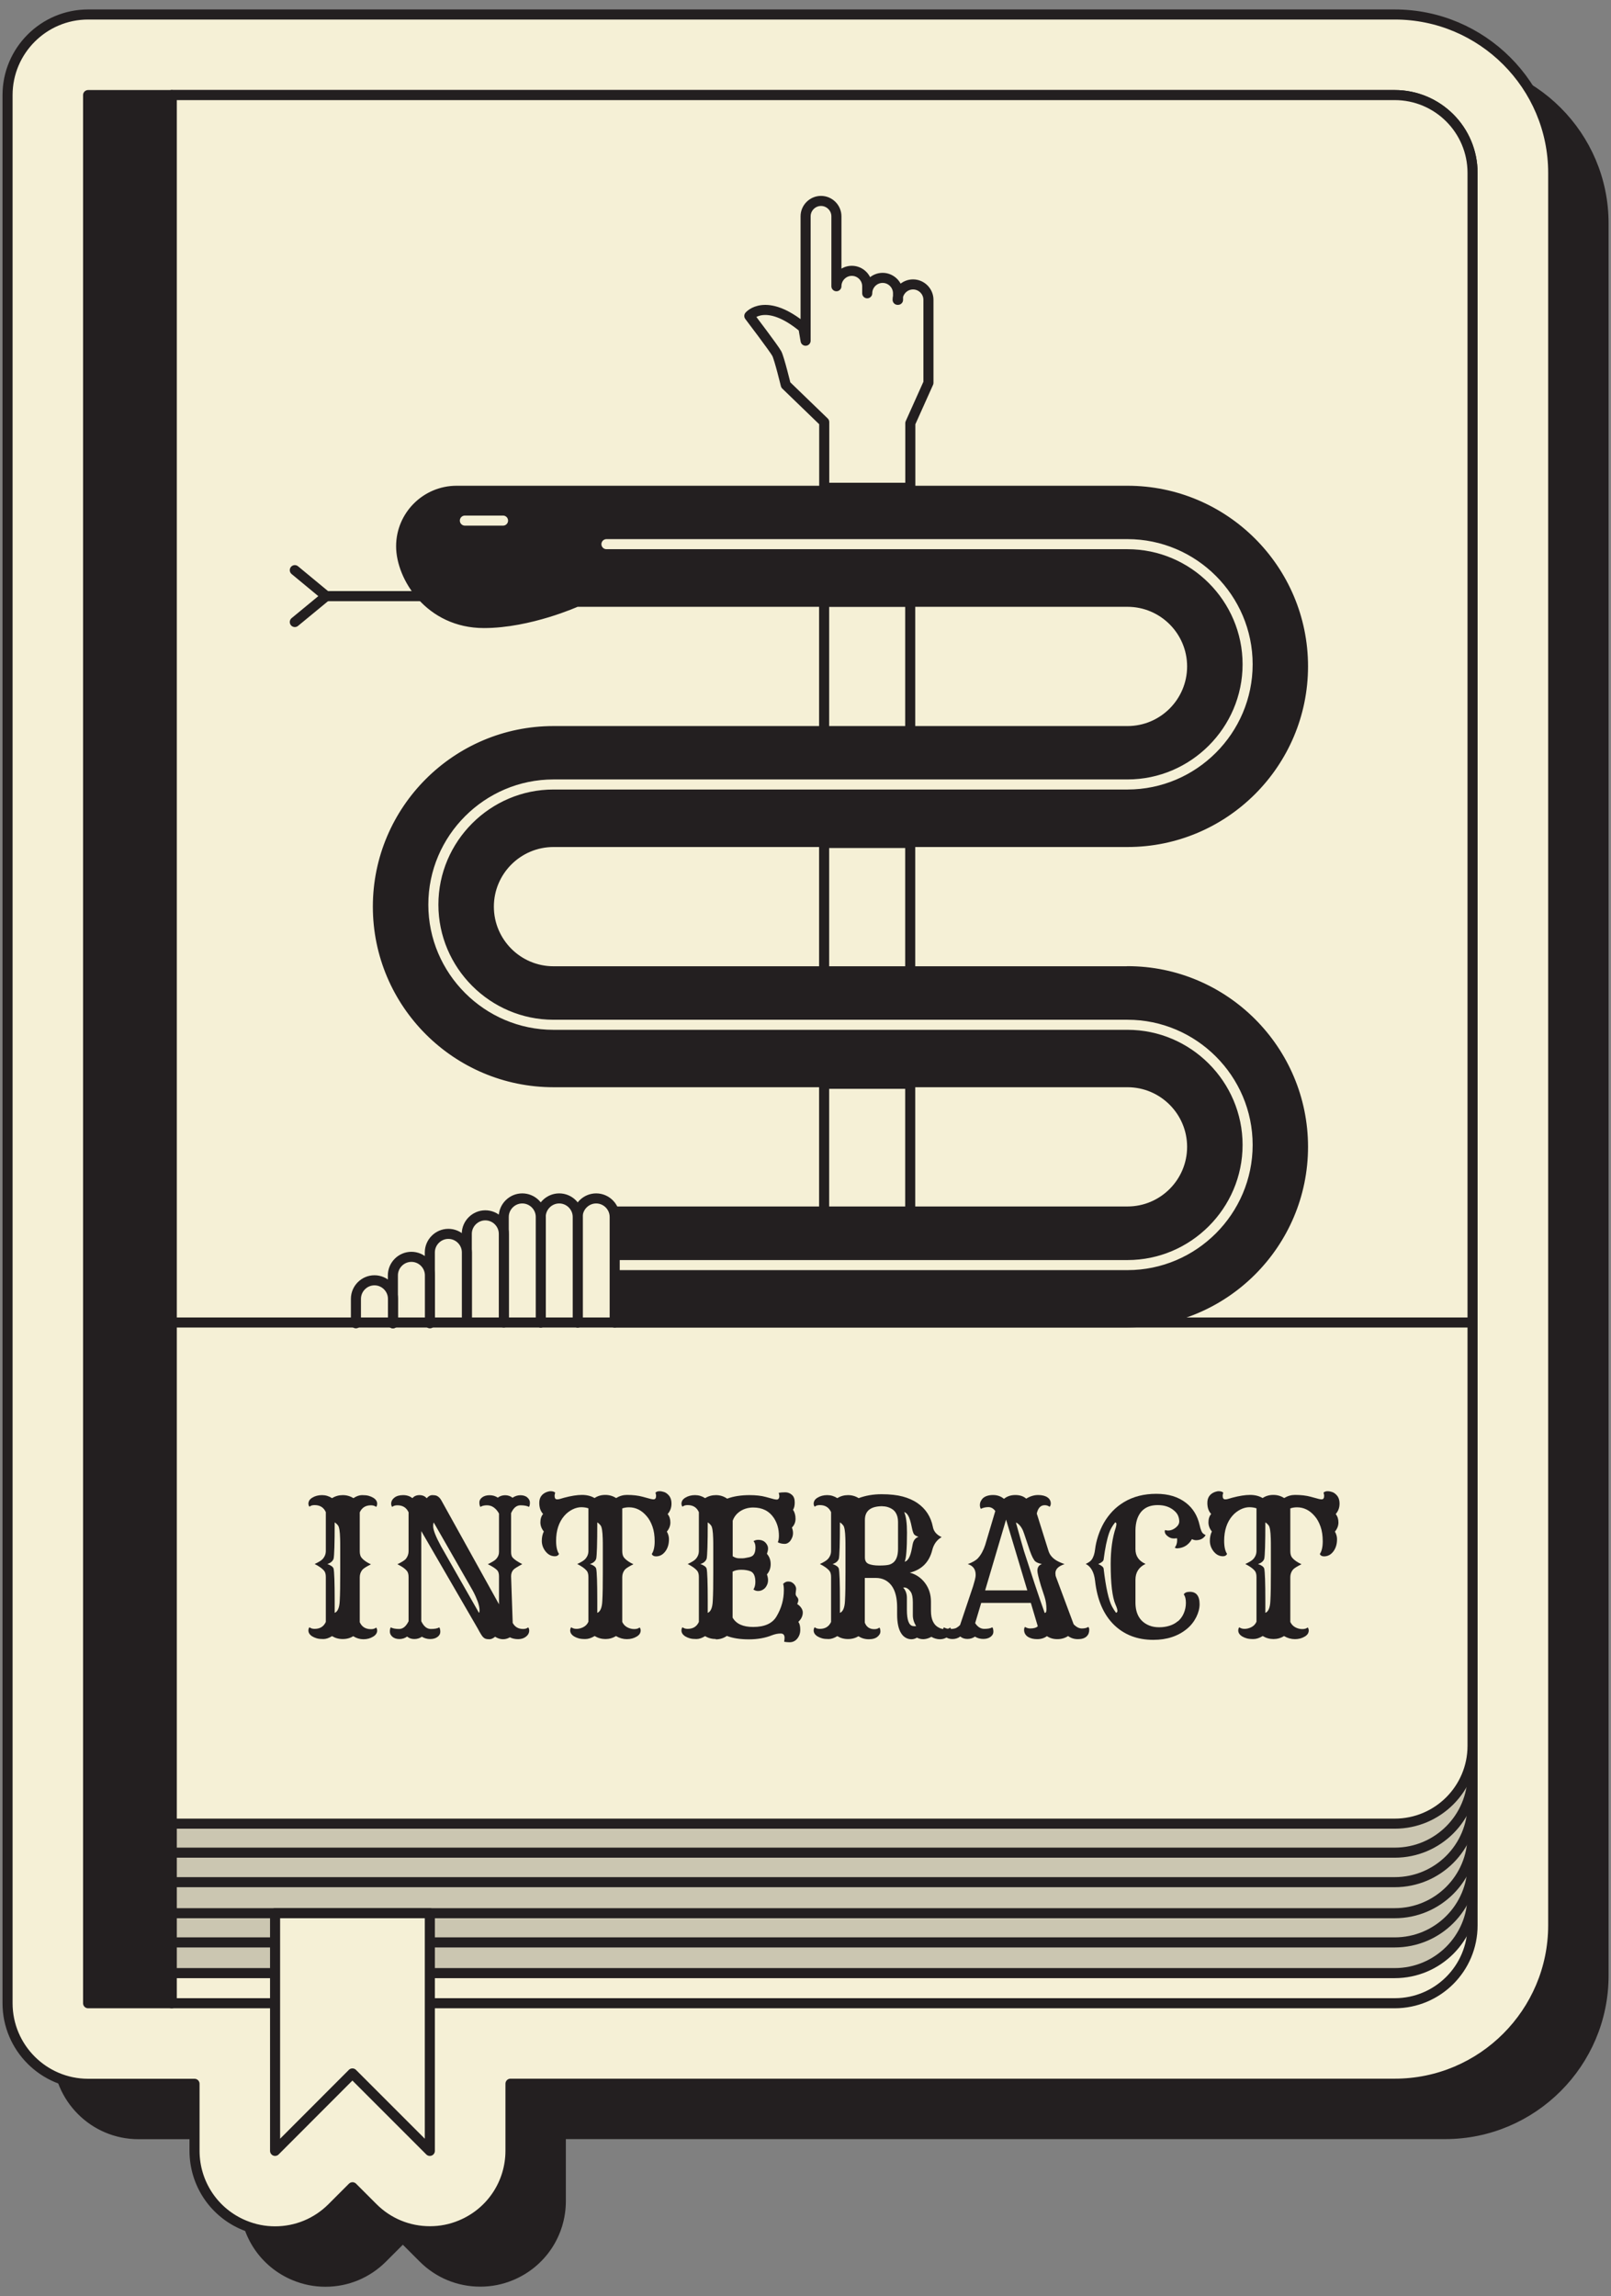 <?xml version="1.0" encoding="UTF-8"?><svg id="c" xmlns="http://www.w3.org/2000/svg" viewBox="0 0 160 228"><rect x="0" y="0" width="160" height="228" fill="#808080" stroke="none"/><path d="M143.52,6.44H13.75c-4.41,0-8,3.59-8,8V203.9c0,4.41,3.59,8,8,8h10.57v6.65c0,3.25,1.94,6.15,4.94,7.39,.99,.41,2.01,.61,3.06,.61,2.13,0,4.13-.83,5.64-2.33l2.05-2.05,2.03,2.03c1.51,1.51,3.52,2.34,5.66,2.34,1.05,0,2.08-.2,3.06-.61,3-1.24,4.94-4.14,4.94-7.39v-6.65h87.83c8.67,0,15.73-7.06,15.73-15.73V22.17c0-8.67-7.06-15.73-15.73-15.73Z" fill="#231f20" stroke="#231f20" stroke-linecap="round" stroke-linejoin="round"/><path d="M138.52,1.44H8.75C4.34,1.44,.75,5.03,.75,9.44V198.9c0,4.41,3.59,8,8,8h10.57v6.65c0,3.25,1.94,6.15,4.94,7.39,.99,.41,2.01,.61,3.06,.61,2.13,0,4.13-.83,5.64-2.33l2.05-2.05,2.03,2.03c1.51,1.51,3.52,2.34,5.66,2.34,1.05,0,2.08-.2,3.06-.61,3-1.24,4.94-4.14,4.94-7.39v-6.65h87.83c8.67,0,15.73-7.06,15.73-15.73V17.17c0-8.67-7.06-15.73-15.73-15.73Z" fill="#f5f0d6" stroke="#231f20" stroke-linecap="round" stroke-linejoin="round"/><g><path d="M17.05,27.27h121.47c4.27,0,7.73,3.46,7.73,7.73V191.17c0,4.27-3.46,7.73-7.73,7.73H17.05V27.27h0Z" fill="#f5f0d6" stroke="#231f20" stroke-linecap="round" stroke-linejoin="round"/><path d="M17.05,24.28h121.47c4.27,0,7.73,3.46,7.73,7.73V188.18c0,4.27-3.46,7.73-7.73,7.73H17.05V24.28h0Z" fill="#f5f0d6" stroke="#231f20" stroke-linecap="round" stroke-linejoin="round"/><path d="M17.05,21.23h121.47c4.27,0,7.73,3.46,7.73,7.73V185.13c0,4.27-3.46,7.73-7.73,7.73H17.05V21.23h0Z" fill="#f5f0d6" stroke="#231f20" stroke-linecap="round" stroke-linejoin="round"/><path d="M17.05,18.33h121.47c4.27,0,7.73,3.46,7.73,7.73V182.23c0,4.27-3.46,7.73-7.73,7.73H17.05V18.33h0Z" fill="#f5f0d6" stroke="#231f20" stroke-linecap="round" stroke-linejoin="round"/><path d="M17.05,15.25h121.47c4.27,0,7.73,3.46,7.73,7.73V179.15c0,4.27-3.46,7.73-7.73,7.73H17.05V15.25h0Z" fill="#f5f0d6" stroke="#231f20" stroke-linecap="round" stroke-linejoin="round"/><path d="M17.05,12.32h121.47c4.27,0,7.73,3.46,7.73,7.73V176.22c0,4.27-3.46,7.73-7.73,7.73H17.05V12.32h0Z" fill="#f5f0d6" stroke="#231f20" stroke-linecap="round" stroke-linejoin="round"/><path d="M17.05,24.28h121.47c4.27,0,7.73,3.46,7.73,7.73V188.18c0,4.27-3.46,7.73-7.73,7.73H17.05V24.28h0Z" fill="#231f20" opacity=".2"/><path d="M146.25,137.99V17.17c0-4.27-3.46-7.73-7.73-7.73H17.05V137.99H146.25Z" fill="#231f20" stroke="#231f20" stroke-linejoin="round"/><path d="M17.05,9.44h121.47c4.27,0,7.73,3.46,7.73,7.73V173.34c0,4.27-3.46,7.73-7.73,7.73H17.05V9.44h0Z" fill="#f5f0d6" stroke="#231f20" stroke-linecap="round" stroke-linejoin="round"/><g><g><g><path d="M89.15,29.77c0-.84,.69-1.53,1.53-1.53h0c.84,0,1.53,.69,1.53,1.53v8.24l-1.8,4.01v6.41h-8.55v-6.52l-3.82-3.69s-.64-2.63-.89-3.11-2.73-3.74-2.73-3.74c0,0,1.62-1.94,5.37,1.17l.22,1.29v-12.35c0-.84,.69-1.53,1.53-1.53h0c.84,0,1.53,.69,1.53,1.53v6.94c0-.84,.69-1.53,1.53-1.53h0c.84,0,1.53,.69,1.53,1.53v.7c0-.84,.69-1.53,1.53-1.53h0c.84,0,1.53,.69,1.53,1.53v.65Z" fill="#f5f0d6" stroke="#231f20" stroke-linecap="round" stroke-linejoin="round"/><polyline points="81.85 72.37 81.85 59.74 90.4 59.74 90.4 72.37" fill="#f5f0d6" stroke="#231f20" stroke-linecap="round" stroke-linejoin="round"/><polyline points="81.85 96.33 81.85 83.7 90.4 83.7 90.4 96.33" fill="#f5f0d6" stroke="#231f20" stroke-linecap="round" stroke-linejoin="round"/><polyline points="81.85 120.24 81.85 107.61 90.4 107.61 90.4 120.24" fill="#f5f0d6" stroke="#231f20" stroke-linecap="round" stroke-linejoin="round"/></g><path d="M111.98,96.44H54.97c-3.54,0-6.42-2.88-6.42-6.42s2.88-6.42,6.42-6.42h57.01c9.61,0,17.43-7.82,17.43-17.44s-7.82-17.43-17.43-17.43H45.35c-3.04,0-5.51,2.47-5.51,5.51s2.84,7.62,8.22,7.62c4.53,0,9.2-2.11,9.2-2.11h54.72c3.54,0,6.42,2.88,6.42,6.42s-2.88,6.42-6.42,6.42H54.97c-9.61,0-17.44,7.82-17.44,17.43s7.82,17.43,17.44,17.43h57.01c3.54,0,6.42,2.88,6.42,6.42s-2.88,6.42-6.42,6.42H61.04l-.03,11.01h50.97c9.61,0,17.43-7.82,17.43-17.43s-7.82-17.44-17.43-17.44Z" fill="#231f20" stroke="#231f20" stroke-linecap="round" stroke-linejoin="round"/><path d="M60.23,54.03h51.75c6.56,0,11.93,5.37,11.93,11.93h0c0,6.56-5.37,11.93-11.93,11.93H54.97c-6.56,0-11.93,5.37-11.93,11.93h0c0,6.56,5.37,11.93,11.93,11.93h57.01c6.56,0,11.93,5.37,11.93,11.93h0c0,6.56-5.37,11.93-11.93,11.93H61.03" fill="none" stroke="#f5f0d6" stroke-linecap="round" stroke-linejoin="round"/><path d="M57.37,131.31v-10.48c0-1.01,.83-1.84,1.84-1.84h0c1.01,0,1.84,.83,1.84,1.84v10.48" fill="#f5f0d6" stroke="#231f20" stroke-linecap="round" stroke-linejoin="round"/><path d="M53.7,131.31v-10.48c0-1.01,.83-1.84,1.84-1.84h0c1.01,0,1.84,.83,1.84,1.84v10.48" fill="#f5f0d6" stroke="#231f20" stroke-linecap="round" stroke-linejoin="round"/><path d="M50.03,131.31v-10.48c0-1.01,.83-1.84,1.84-1.84h0c1.01,0,1.84,.83,1.84,1.84v10.48" fill="#f5f0d6" stroke="#231f20" stroke-linecap="round" stroke-linejoin="round"/><path d="M46.36,131.24v-8.73c0-1.01,.83-1.84,1.84-1.84h0c1.01,0,1.84,.83,1.84,1.84v8.73" fill="#f5f0d6" stroke="#231f20" stroke-linecap="round" stroke-linejoin="round"/><path d="M42.69,131.24v-6.89c0-1.01,.83-1.84,1.84-1.84h0c1.01,0,1.84,.83,1.84,1.84v6.89" fill="#f5f0d6" stroke="#231f20" stroke-linecap="round" stroke-linejoin="round"/><path d="M39.02,131.39v-4.76c0-1.01,.83-1.84,1.84-1.84h0c1.01,0,1.84,.83,1.84,1.84v4.76" fill="#f5f0d6" stroke="#231f20" stroke-linecap="round" stroke-linejoin="round"/><path d="M35.35,131.39v-2.43c0-1.01,.83-1.84,1.84-1.84h0c1.01,0,1.84,.83,1.84,1.84v2.43" fill="#f5f0d6" stroke="#231f20" stroke-linecap="round" stroke-linejoin="round"/><line x1="46.17" y1="51.69" x2="49.96" y2="51.69" fill="none" stroke="#f5f0d6" stroke-linecap="round" stroke-linejoin="round"/><line x1="32.4" y1="59.19" x2="41.94" y2="59.19" fill="none" stroke="#231f20" stroke-linecap="round" stroke-linejoin="round"/><polyline points="29.28 61.76 32.4 59.19 29.28 56.61" fill="none" stroke="#231f20" stroke-linecap="round" stroke-linejoin="round"/></g><line x1="17.05" y1="131.31" x2="146.25" y2="131.31" fill="none" stroke="#231f20" stroke-linecap="round" stroke-linejoin="round"/></g><polygon points="27.32 189.96 27.32 213.56 35 205.87 42.69 213.56 42.69 189.96 27.32 189.96" fill="#f5f0d6" stroke="#231f20" stroke-linecap="round" stroke-linejoin="round"/><rect x="8.75" y="9.44" width="8.3" height="189.46" fill="#231f20" stroke="#231f20" stroke-linecap="round" stroke-linejoin="round"/></g><g><path d="M35.1,162.45c-.31,.19-.66,.29-1.06,.29s-.75-.1-1.06-.29c-.31,.19-.6,.29-.86,.29s-.48-.02-.65-.07c-.17-.05-.32-.11-.45-.19-.26-.16-.39-.36-.39-.59,0-.12,.03-.23,.1-.32,.13,.1,.3,.16,.51,.16,.54,0,.91-.23,1.12-.69v-4.46c0-.28-.06-.49-.17-.62-.18-.22-.5-.45-.94-.67,.41-.19,.68-.36,.8-.5,.21-.24,.31-.5,.31-.8v-3.85c-.21-.47-.58-.7-1.12-.7-.21,0-.38,.05-.51,.16-.07-.09-.1-.2-.1-.31s.04-.23,.1-.33c.07-.1,.17-.19,.29-.26,.28-.17,.6-.25,.96-.25s.69,.1,1,.3c.32-.2,.67-.3,1.06-.3s.74,.1,1.06,.3c.3-.2,.59-.3,.86-.3s.49,.02,.66,.07c.17,.05,.32,.11,.45,.19,.26,.16,.39,.36,.39,.59,0,.12-.03,.23-.1,.32-.13-.1-.3-.16-.51-.16-.54,0-.91,.23-1.12,.7v3.85c0,.3,.06,.52,.19,.67,.2,.24,.51,.45,.92,.64-.44,.22-.73,.4-.85,.54-.18,.22-.26,.47-.26,.75v4.46c.21,.46,.58,.69,1.12,.69,.21,0,.38-.05,.51-.16,.07,.09,.1,.2,.1,.31s-.04,.23-.11,.33c-.07,.1-.17,.19-.29,.26-.28,.17-.6,.26-.96,.26s-.69-.1-1-.29Zm-1.86-2.31c.3-.12,.47-.51,.5-1.19,.04-.68,.05-1.62,.05-2.83s0-2,0-2.4c0-.4,0-.72-.01-.96-.02-.72-.09-1.15-.21-1.3-.12-.15-.23-.25-.33-.3,0,2.11-.04,3.32-.11,3.61-.09,.24-.29,.42-.62,.52,.36,.13,.57,.28,.62,.46,.07,.29,.11,1.36,.11,3.2v1.18Z" fill="#231f20"/><path d="M40.44,162.49c-.22,.16-.48,.25-.77,.25s-.52-.08-.69-.22c-.17-.15-.26-.32-.26-.51s.03-.34,.09-.43c.18,.1,.45,.16,.83,.16s.69-.26,.94-.77v-4.37c0-.29-.06-.5-.18-.64-.18-.22-.49-.43-.93-.65,.44-.21,.72-.39,.84-.53,.18-.23,.27-.49,.27-.77v-3.85c-.21-.47-.58-.7-1.12-.7-.21,0-.38,.05-.51,.16-.07-.09-.1-.2-.1-.32s.03-.23,.09-.34,.14-.19,.24-.27c.21-.16,.5-.24,.86-.24s.67,.1,.92,.3c.17-.2,.4-.3,.7-.3s.54,.1,.72,.31c.18-.21,.36-.31,.54-.31s.33,.02,.42,.05c.09,.04,.17,.09,.24,.15,.1,.08,.21,.23,.33,.46l5.65,10.18v-2.78c0-.27-.06-.46-.17-.59-.18-.19-.49-.39-.94-.61,.42-.21,.69-.37,.81-.5,.2-.21,.3-.45,.3-.71v-3.82c-.14-.25-.31-.46-.51-.6-.2-.15-.43-.22-.69-.22s-.48,.05-.65,.16c-.07-.11-.1-.26-.1-.45s.09-.36,.28-.5,.43-.21,.74-.21,.57,.08,.81,.24c.21-.16,.46-.24,.73-.24s.52,.08,.73,.25c.24-.16,.5-.25,.78-.25s.52,.07,.69,.22c.17,.15,.26,.32,.26,.51s-.03,.34-.09,.43c-.18-.1-.46-.16-.85-.16s-.7,.26-.93,.78v3.85c0,.26,.05,.45,.16,.57,.18,.2,.5,.41,.95,.64-.49,.27-.79,.45-.88,.56-.15,.16-.23,.38-.23,.65l.16,4.63c.22,.4,.56,.6,1.03,.6,.21,0,.38-.05,.51-.16,.07,.09,.1,.2,.1,.32s-.03,.23-.09,.34-.14,.19-.24,.27c-.21,.16-.47,.24-.77,.24s-.58-.06-.82-.18c-.48,.27-.97,.25-1.47-.06-.19,.16-.38,.25-.56,.25s-.31-.02-.39-.05-.16-.08-.24-.16c-.12-.12-.29-.4-.54-.87l-5.6-9.66v8.95c.25,.52,.56,.77,.95,.77s.66-.05,.84-.16c.07,.11,.1,.26,.1,.45s-.09,.36-.28,.5-.43,.21-.73,.21-.57-.08-.82-.23c-.22,.15-.47,.23-.75,.23s-.52-.08-.72-.25Zm7.13-2.35c.04-.05,.06-.14,.06-.26s-.02-.25-.05-.4c-.03-.15-.08-.31-.14-.48-.13-.34-.29-.71-.5-1.09l-3.86-6.74c-.04,.07-.06,.19-.06,.36,0,.38,.26,1.04,.77,1.98l3.78,6.63Z" fill="#231f20"/><path d="M61.18,162.44c-.32,.2-.67,.3-1.05,.3s-.74-.1-1.07-.3c-.33,.2-.64,.3-.92,.3s-.5-.02-.67-.07c-.17-.05-.32-.11-.45-.19-.26-.16-.39-.36-.39-.59,0-.12,.03-.23,.1-.32,.13,.1,.31,.16,.53,.16s.45-.06,.67-.17c.23-.12,.4-.29,.51-.54v-4.44c0-.28-.06-.49-.17-.62-.18-.22-.5-.45-.94-.67,.41-.19,.68-.36,.8-.5,.21-.24,.31-.5,.31-.8v-4.23c-.2-.07-.44-.11-.71-.11s-.57,.07-.87,.22c-.3,.15-.58,.36-.82,.64-.54,.63-.81,1.46-.81,2.48,0,.59,.1,1.02,.29,1.3-.07,.15-.21,.23-.41,.23s-.38-.05-.54-.14c-.16-.09-.29-.22-.41-.37-.24-.32-.35-.66-.35-1.02s.07-.67,.2-.93c-.22-.27-.34-.57-.34-.91s.09-.62,.27-.83c-.26-.27-.38-.64-.38-1.1,0-.53,.25-.89,.74-1.08,.15-.05,.27-.08,.38-.08,.21,0,.36,.05,.46,.14-.04,.15-.06,.25-.06,.31,0,.24,.08,.36,.25,.36,.09,0,.19-.01,.28-.04l.41-.12c.71-.19,1.3-.28,1.78-.28s.89,.1,1.25,.31c.31-.21,.66-.31,1.06-.31s.75,.1,1.08,.31c.35-.21,.7-.31,1.08-.31,.59,0,1.11,.06,1.55,.18l.81,.22c.1,.02,.19,.04,.28,.04,.17,0,.25-.12,.25-.36,0-.06-.02-.16-.06-.31,.1-.09,.23-.14,.39-.14s.31,.03,.46,.08,.27,.13,.38,.24c.24,.21,.36,.52,.36,.92s-.13,.74-.38,1.03c.18,.22,.27,.5,.27,.83s-.12,.64-.35,.91c.14,.25,.21,.5,.21,.75s-.03,.47-.09,.67c-.06,.2-.15,.38-.26,.53-.25,.34-.56,.51-.94,.51-.21,0-.35-.08-.42-.23,.19-.28,.29-.7,.29-1.26s-.07-1.05-.22-1.47c-.15-.42-.34-.77-.59-1.05-.49-.57-1.07-.86-1.74-.86-.25,0-.48,.04-.67,.11v4.23c0,.3,.06,.52,.19,.67,.2,.24,.51,.45,.92,.64-.44,.22-.73,.4-.85,.54-.18,.22-.26,.47-.26,.75v4.44c.11,.24,.28,.42,.51,.54,.23,.12,.45,.17,.68,.17s.4-.05,.54-.16c.07,.09,.1,.2,.1,.31s-.04,.23-.1,.33c-.07,.1-.17,.19-.29,.26-.28,.17-.61,.26-.98,.26s-.73-.1-1.07-.3Zm-1.86-2.3c.3-.12,.47-.51,.5-1.19,.04-.68,.05-1.62,.05-2.83s0-2,0-2.4c0-.4,0-.72-.01-.96-.02-.72-.09-1.15-.21-1.3-.12-.15-.23-.25-.33-.3,0,2.11-.04,3.32-.11,3.61-.08,.24-.29,.42-.62,.52,.37,.13,.57,.28,.62,.46,.07,.29,.11,1.36,.11,3.2v1.18Z" fill="#231f20"/><path d="M71.1,162.74c-.4,0-.76-.1-1.07-.29-.31,.19-.6,.29-.86,.29s-.48-.02-.65-.07c-.17-.05-.32-.11-.45-.19-.26-.16-.39-.36-.39-.59,0-.12,.03-.23,.1-.32,.13,.1,.3,.16,.51,.16,.54,0,.91-.23,1.12-.69v-4.46c0-.28-.06-.49-.17-.62-.18-.22-.5-.45-.94-.67,.41-.19,.68-.36,.8-.5,.21-.24,.31-.5,.31-.8v-3.85c-.21-.47-.58-.7-1.12-.7-.21,0-.38,.05-.51,.16-.07-.09-.1-.2-.1-.31s.04-.23,.1-.33c.07-.1,.17-.19,.29-.26,.28-.17,.6-.25,.96-.25s.69,.1,1,.3c.32-.2,.68-.3,1.08-.3s.78,.12,1.11,.35c.64-.24,1.39-.35,2.23-.35,.63,0,1.16,.06,1.6,.18l.81,.22c.1,.02,.19,.04,.28,.04,.17,0,.26-.12,.26-.36,0-.06-.02-.16-.06-.31,.17-.03,.39-.05,.65-.05s.48,.09,.67,.26,.27,.42,.27,.75-.06,.56-.17,.72c.16,.24,.25,.54,.25,.89s-.12,.64-.36,.88c.07,.18,.11,.36,.11,.53s-.03,.33-.09,.47-.13,.26-.21,.36c-.17,.18-.34,.26-.52,.26-.25,0-.49-.05-.69-.16,.07-.15,.11-.36,.11-.65,0-.67-.17-1.25-.5-1.76-.46-.69-1.14-1.04-2.05-1.04-.46,0-.88,.11-1.25,.34-.37,.23-.64,.55-.79,.97v3.53c.21,.13,.41,.2,.6,.2s.33,0,.42,0c.09,0,.19-.02,.29-.04,.25-.04,.44-.08,.57-.15,.25-.12,.38-.42,.38-.89,0-.27-.06-.47-.19-.62,.12-.08,.27-.13,.46-.13,.41,0,.7,.16,.88,.49,.07,.12,.1,.24,.1,.38s-.04,.31-.11,.52c.25,.29,.37,.62,.37,1.02s-.12,.73-.37,1.02c.07,.21,.11,.39,.11,.56s-.03,.33-.1,.48c-.07,.15-.15,.27-.25,.36-.19,.17-.4,.25-.64,.25-.17,0-.32-.05-.46-.15,.13-.21,.19-.46,.19-.75,0-.57-.16-.91-.46-1.05-.27-.11-.59-.16-.94-.16s-.64,.06-.86,.19v4.56c.35,.62,1.03,.93,2.04,.93,1.14,0,1.92-.35,2.33-1.06,.48-.81,.72-1.67,.72-2.6,0-.27-.02-.47-.07-.62,.15-.15,.31-.23,.47-.23s.29,.02,.37,.07c.08,.04,.16,.1,.23,.17,.15,.16,.22,.33,.22,.5l-.05,.45c0,.12,.03,.21,.09,.28,.12,.13,.18,.25,.18,.36s-.04,.25-.11,.41c.14,.08,.27,.2,.38,.35,.11,.16,.17,.31,.17,.48,0,.35-.15,.66-.44,.93,.13,.18,.19,.44,.19,.79s-.1,.63-.3,.88c-.2,.24-.45,.36-.77,.36-.17,0-.35-.02-.53-.05,.02-.13,.04-.27,.04-.4,0-.28-.13-.42-.38-.42-.29,0-.57,.06-.86,.17-.67,.27-1.44,.41-2.3,.41s-1.59-.11-2.19-.34c-.32,.22-.68,.34-1.1,.34Zm-.81-2.6c.3-.12,.47-.51,.5-1.19,.04-.68,.05-1.62,.05-2.83s0-2,0-2.4c0-.4,0-.72-.01-.96-.02-.72-.09-1.15-.21-1.3-.12-.15-.23-.25-.33-.3,0,2.11-.04,3.32-.11,3.61-.09,.24-.29,.42-.62,.52,.36,.13,.57,.28,.62,.46,.07,.29,.11,1.36,.11,3.2v1.18Zm2.3-.09s0,.03,0,.05v-.05Z" fill="#231f20"/><path d="M85.28,162.45c-.31,.19-.66,.29-1.06,.29s-.75-.1-1.06-.29c-.31,.19-.6,.29-.86,.29s-.48-.02-.65-.07c-.17-.05-.32-.11-.45-.19-.26-.16-.39-.36-.39-.59,0-.12,.03-.23,.1-.32,.13,.1,.3,.16,.51,.16,.54,0,.91-.23,1.12-.69v-4.46c0-.28-.06-.49-.17-.62-.18-.22-.5-.45-.94-.67,.41-.19,.68-.36,.8-.5,.21-.24,.31-.5,.31-.8v-3.85c-.21-.47-.58-.7-1.12-.7-.21,0-.38,.05-.51,.16-.07-.09-.1-.2-.1-.31s.04-.23,.1-.33c.07-.1,.17-.19,.29-.26,.28-.17,.6-.25,.96-.25s.69,.1,1,.3c.32-.2,.67-.3,1.06-.3s.74,.1,1.06,.3c.69-.26,1.45-.39,2.28-.39s1.54,.08,2.1,.23c.56,.15,1.05,.37,1.46,.65,.82,.57,1.33,1.35,1.53,2.36,.08,.45,.37,.79,.87,1.02-.47,.27-.78,.69-.93,1.28-.3,1.2-1.04,1.95-2.23,2.25,.61,.16,1.11,.5,1.5,1.01,.4,.53,.6,1.15,.6,1.87v.91c0,.88,.28,1.44,.85,1.7,.17,.08,.36,.12,.56,.12s.37-.05,.5-.16c.07,.09,.1,.2,.1,.31s-.03,.23-.09,.33-.14,.19-.25,.26c-.22,.17-.47,.26-.77,.26s-.58-.08-.86-.24c-.51,.28-.99,.31-1.43,.08-.17,.1-.35,.16-.54,.16s-.37-.04-.54-.13-.33-.22-.46-.42c-.29-.42-.43-1.06-.43-1.93v-.67c0-1.4-.4-2.31-1.2-2.73-.27-.14-.58-.21-.94-.21h-1.07v4.44c.16,.43,.48,.65,.94,.65,.21,0,.38-.05,.51-.16,.07,.09,.1,.22,.1,.4s-.1,.35-.29,.51-.48,.25-.86,.25-.72-.1-1.02-.29Zm-1.86-2.31c.3-.12,.47-.51,.5-1.19,.04-.68,.05-1.62,.05-2.83s0-2,0-2.4c0-.4,0-.72-.01-.96-.02-.72-.09-1.15-.21-1.3-.12-.15-.23-.25-.33-.3,0,2.11-.04,3.32-.11,3.61-.09,.24-.29,.42-.62,.52,.36,.13,.57,.28,.62,.46,.07,.29,.11,1.36,.11,3.2v1.18Zm4.23-10.59c-1.17,0-1.75,.45-1.75,1.36v3.73c0,.32,.12,.53,.37,.64,.24,.1,.59,.16,1.05,.16s.79-.03,.98-.08c.18-.05,.34-.14,.48-.27,.27-.26,.41-.7,.41-1.31v-2.66c0-.76-.32-1.25-.95-1.46-.19-.07-.39-.1-.59-.1Zm2.06,8.09c.24,.27,.36,.61,.36,1v1.2c0,1.01,.2,1.55,.6,1.61,.11,.02,.22,.02,.32,0-.22-.34-.33-.7-.33-1.08v-1.28c0-.48-.07-.82-.2-1.02-.23-.34-.48-.49-.76-.44Zm.09-7.51c.19,.43,.28,1.11,.28,2.04,0,1.61-.08,2.57-.23,2.89,.33-.07,.57-.51,.72-1.34l.07-.37c.07-.39,.26-.65,.58-.76-.24-.08-.39-.17-.46-.28-.07-.13-.14-.34-.2-.65-.06-.31-.12-.55-.18-.74s-.12-.34-.19-.45c-.12-.19-.25-.31-.41-.34Z" fill="#231f20"/><path d="M95.37,162.49c-.22,.16-.48,.25-.77,.25s-.52-.08-.69-.22c-.17-.15-.26-.32-.26-.51s.03-.34,.09-.43c.18,.1,.39,.16,.65,.16s.45-.04,.58-.1c.13-.07,.26-.17,.38-.29l1.29-3.84,.18-.63c.05-.19,.08-.36,.08-.52,0-.55-.26-.9-.78-1.06,.48-.18,.82-.38,1.01-.59,.3-.33,.54-.77,.72-1.32l1-3.36c-.19-.26-.42-.39-.69-.39s-.52,.06-.75,.17c-.06-.11-.09-.23-.09-.37s.03-.27,.09-.39c.06-.12,.14-.23,.24-.32,.23-.19,.56-.29,.98-.29s.79,.13,1.08,.38c.3-.25,.68-.38,1.13-.38s.81,.12,1.08,.36c.39-.24,.78-.36,1.18-.36s.71,.08,.93,.23c.22,.15,.33,.36,.33,.62,0,.12-.04,.23-.11,.32-.14-.1-.3-.16-.49-.16-.41,0-.67,.28-.79,.83l1.17,3.73c.15,.47,.51,.83,1.09,1.09,.16,.07,.33,.14,.5,.2-.61,.2-.91,.5-.91,.9,0,.15,.02,.29,.07,.4l1.74,4.67c.27,.28,.54,.42,.81,.42s.49-.05,.64-.15c.07,.05,.1,.14,.1,.27s-.02,.26-.06,.37c-.04,.11-.11,.21-.2,.3-.2,.18-.48,.27-.86,.27s-.7-.1-.98-.31c-.32,.21-.67,.31-1.07,.31s-.74-.1-1.03-.3c-.27,.2-.59,.3-.97,.3s-.68-.08-.92-.23c-.24-.16-.37-.38-.38-.66,0-.17,.03-.28,.1-.32,.16,.1,.33,.15,.5,.15,.36,0,.61-.07,.76-.22l-.69-2.32h-4.93l-.6,2.01c.25,.38,.55,.57,.91,.57s.62-.05,.8-.16c.07,.11,.1,.26,.1,.45s-.09,.36-.28,.5c-.19,.14-.43,.21-.73,.21s-.57-.08-.82-.23c-.22,.15-.47,.23-.75,.23s-.52-.08-.72-.25Zm6.66-4.58l-2.11-7.03-2.08,7.03h4.19Zm1.74,2.23c.11,0,.16-.12,.16-.36,0-.42-.06-.84-.19-1.24l-.35-1.07c-.24-.8-.36-1.31-.36-1.51,0-.34,.14-.56,.45-.67-.42-.08-.67-.22-.77-.39-.04-.07-.08-.13-.1-.17-.03-.04-.05-.09-.08-.15s-.06-.13-.1-.22c-.04-.09-.08-.22-.15-.39l-.57-1.7c-.13-.42-.33-.75-.59-.97-.08-.07-.15-.11-.22-.12,.41,1.47,.67,2.41,.8,2.83,.88,2.71,1.41,4.32,1.59,4.82l.47,1.33Z" fill="#231f20"/><path d="M116.99,160.98c.24-.21,.44-.47,.58-.8,.14-.33,.21-.67,.21-1.04s-.07-.64-.21-.84c.1-.17,.3-.25,.61-.25s.55,.1,.71,.3,.25,.51,.25,.92-.11,.85-.33,1.29-.53,.84-.93,1.17c-.89,.73-2,1.09-3.33,1.09-1.59,0-2.89-.5-3.91-1.49-1.04-1.02-1.67-2.48-1.88-4.37-.1-.86-.41-1.42-.93-1.68,.29-.13,.48-.27,.59-.42,.18-.25,.29-.59,.34-1.02,.05-.43,.15-.87,.3-1.33,.15-.46,.34-.9,.58-1.32s.53-.8,.86-1.15,.72-.65,1.15-.91c.91-.54,1.97-.81,3.19-.81s2.17,.3,2.94,.89c.7,.54,1.15,1.28,1.36,2.21,.1,.46,.22,.75,.37,.86,.06,.05,.14,.09,.23,.14-.18,.3-.46,.47-.83,.5-.16,.02-.34,0-.53-.1-.33,.57-.81,.87-1.41,.91-.13,.01-.22-.01-.29-.07,.16-.22,.24-.47,.23-.77,0-.05,0-.11-.03-.16-.28,.05-.52,.03-.71-.07-.32-.18-.48-.38-.49-.59,0-.05,0-.1,.03-.15,.38,.11,.74,.02,1.08-.26,.23-.19,.34-.4,.33-.64-.01-.24-.07-.44-.16-.62-.1-.18-.24-.33-.42-.47-.41-.33-.93-.49-1.55-.49-1.06,0-1.74,.47-2.06,1.42-.1,.32-.16,.69-.16,1.11v1.84c0,.69,.33,1.17,1,1.47-.67,.32-1,.85-1,1.58v2.25c0,1.15,.46,1.92,1.38,2.29,.3,.12,.63,.17,.98,.17s.7-.05,1.02-.15c.32-.1,.6-.25,.84-.46Zm-6.15-.84c.09-.04,.14-.1,.14-.19,0-.13-.06-.34-.19-.63-.32-.73-.48-2.08-.48-4.03,0-1.42,.17-2.63,.51-3.63,.04-.15,.06-.27,.06-.35s-.04-.13-.12-.16c-.29,.36-.49,.71-.61,1.07-.22,.64-.4,1.52-.54,2.62-.02,.16-.2,.31-.54,.45,.34,.15,.52,.31,.54,.46,.22,1.88,.5,3.14,.84,3.77,.12,.22,.25,.43,.39,.61Z" fill="#231f20"/><path d="M127.53,162.44c-.32,.2-.67,.3-1.05,.3s-.74-.1-1.07-.3c-.33,.2-.64,.3-.92,.3s-.5-.02-.67-.07c-.17-.05-.32-.11-.45-.19-.26-.16-.39-.36-.39-.59,0-.12,.03-.23,.1-.32,.13,.1,.31,.16,.53,.16s.45-.06,.67-.17c.23-.12,.4-.29,.51-.54v-4.44c0-.28-.06-.49-.17-.62-.18-.22-.5-.45-.94-.67,.41-.19,.68-.36,.8-.5,.21-.24,.31-.5,.31-.8v-4.23c-.2-.07-.44-.11-.71-.11s-.57,.07-.87,.22c-.3,.15-.58,.36-.82,.64-.54,.63-.81,1.46-.81,2.48,0,.59,.1,1.02,.29,1.3-.07,.15-.21,.23-.41,.23s-.38-.05-.54-.14c-.16-.09-.29-.22-.41-.37-.24-.32-.35-.66-.35-1.02s.07-.67,.2-.93c-.22-.27-.34-.57-.34-.91s.09-.62,.27-.83c-.26-.27-.38-.64-.38-1.1,0-.53,.25-.89,.74-1.08,.15-.05,.27-.08,.38-.08,.21,0,.36,.05,.46,.14-.04,.15-.06,.25-.06,.31,0,.24,.08,.36,.25,.36,.09,0,.19-.01,.28-.04l.41-.12c.71-.19,1.3-.28,1.78-.28s.89,.1,1.25,.31c.31-.21,.66-.31,1.06-.31s.75,.1,1.08,.31c.35-.21,.7-.31,1.08-.31,.59,0,1.11,.06,1.55,.18l.81,.22c.1,.02,.19,.04,.28,.04,.17,0,.25-.12,.25-.36,0-.06-.02-.16-.06-.31,.1-.09,.23-.14,.39-.14s.31,.03,.46,.08,.27,.13,.38,.24c.24,.21,.36,.52,.36,.92s-.13,.74-.38,1.03c.18,.22,.27,.5,.27,.83s-.12,.64-.35,.91c.14,.25,.21,.5,.21,.75s-.03,.47-.09,.67c-.06,.2-.15,.38-.26,.53-.25,.34-.56,.51-.94,.51-.21,0-.35-.08-.42-.23,.19-.28,.29-.7,.29-1.26s-.07-1.05-.22-1.47c-.15-.42-.34-.77-.59-1.05-.49-.57-1.07-.86-1.74-.86-.25,0-.48,.04-.67,.11v4.23c0,.3,.06,.52,.19,.67,.2,.24,.51,.45,.92,.64-.44,.22-.73,.4-.85,.54-.18,.22-.26,.47-.26,.75v4.44c.11,.24,.28,.42,.51,.54,.23,.12,.45,.17,.68,.17s.4-.05,.54-.16c.07,.09,.1,.2,.1,.31s-.04,.23-.1,.33c-.07,.1-.17,.19-.29,.26-.28,.17-.61,.26-.98,.26s-.73-.1-1.07-.3Zm-1.86-2.3c.3-.12,.47-.51,.5-1.19,.04-.68,.05-1.62,.05-2.83s0-2,0-2.4c0-.4,0-.72-.01-.96-.02-.72-.09-1.15-.21-1.3-.12-.15-.23-.25-.33-.3,0,2.11-.04,3.32-.11,3.61-.08,.24-.29,.42-.62,.52,.37,.13,.57,.28,.62,.46,.07,.29,.11,1.36,.11,3.2v1.18Z" fill="#231f20"/></g></svg>